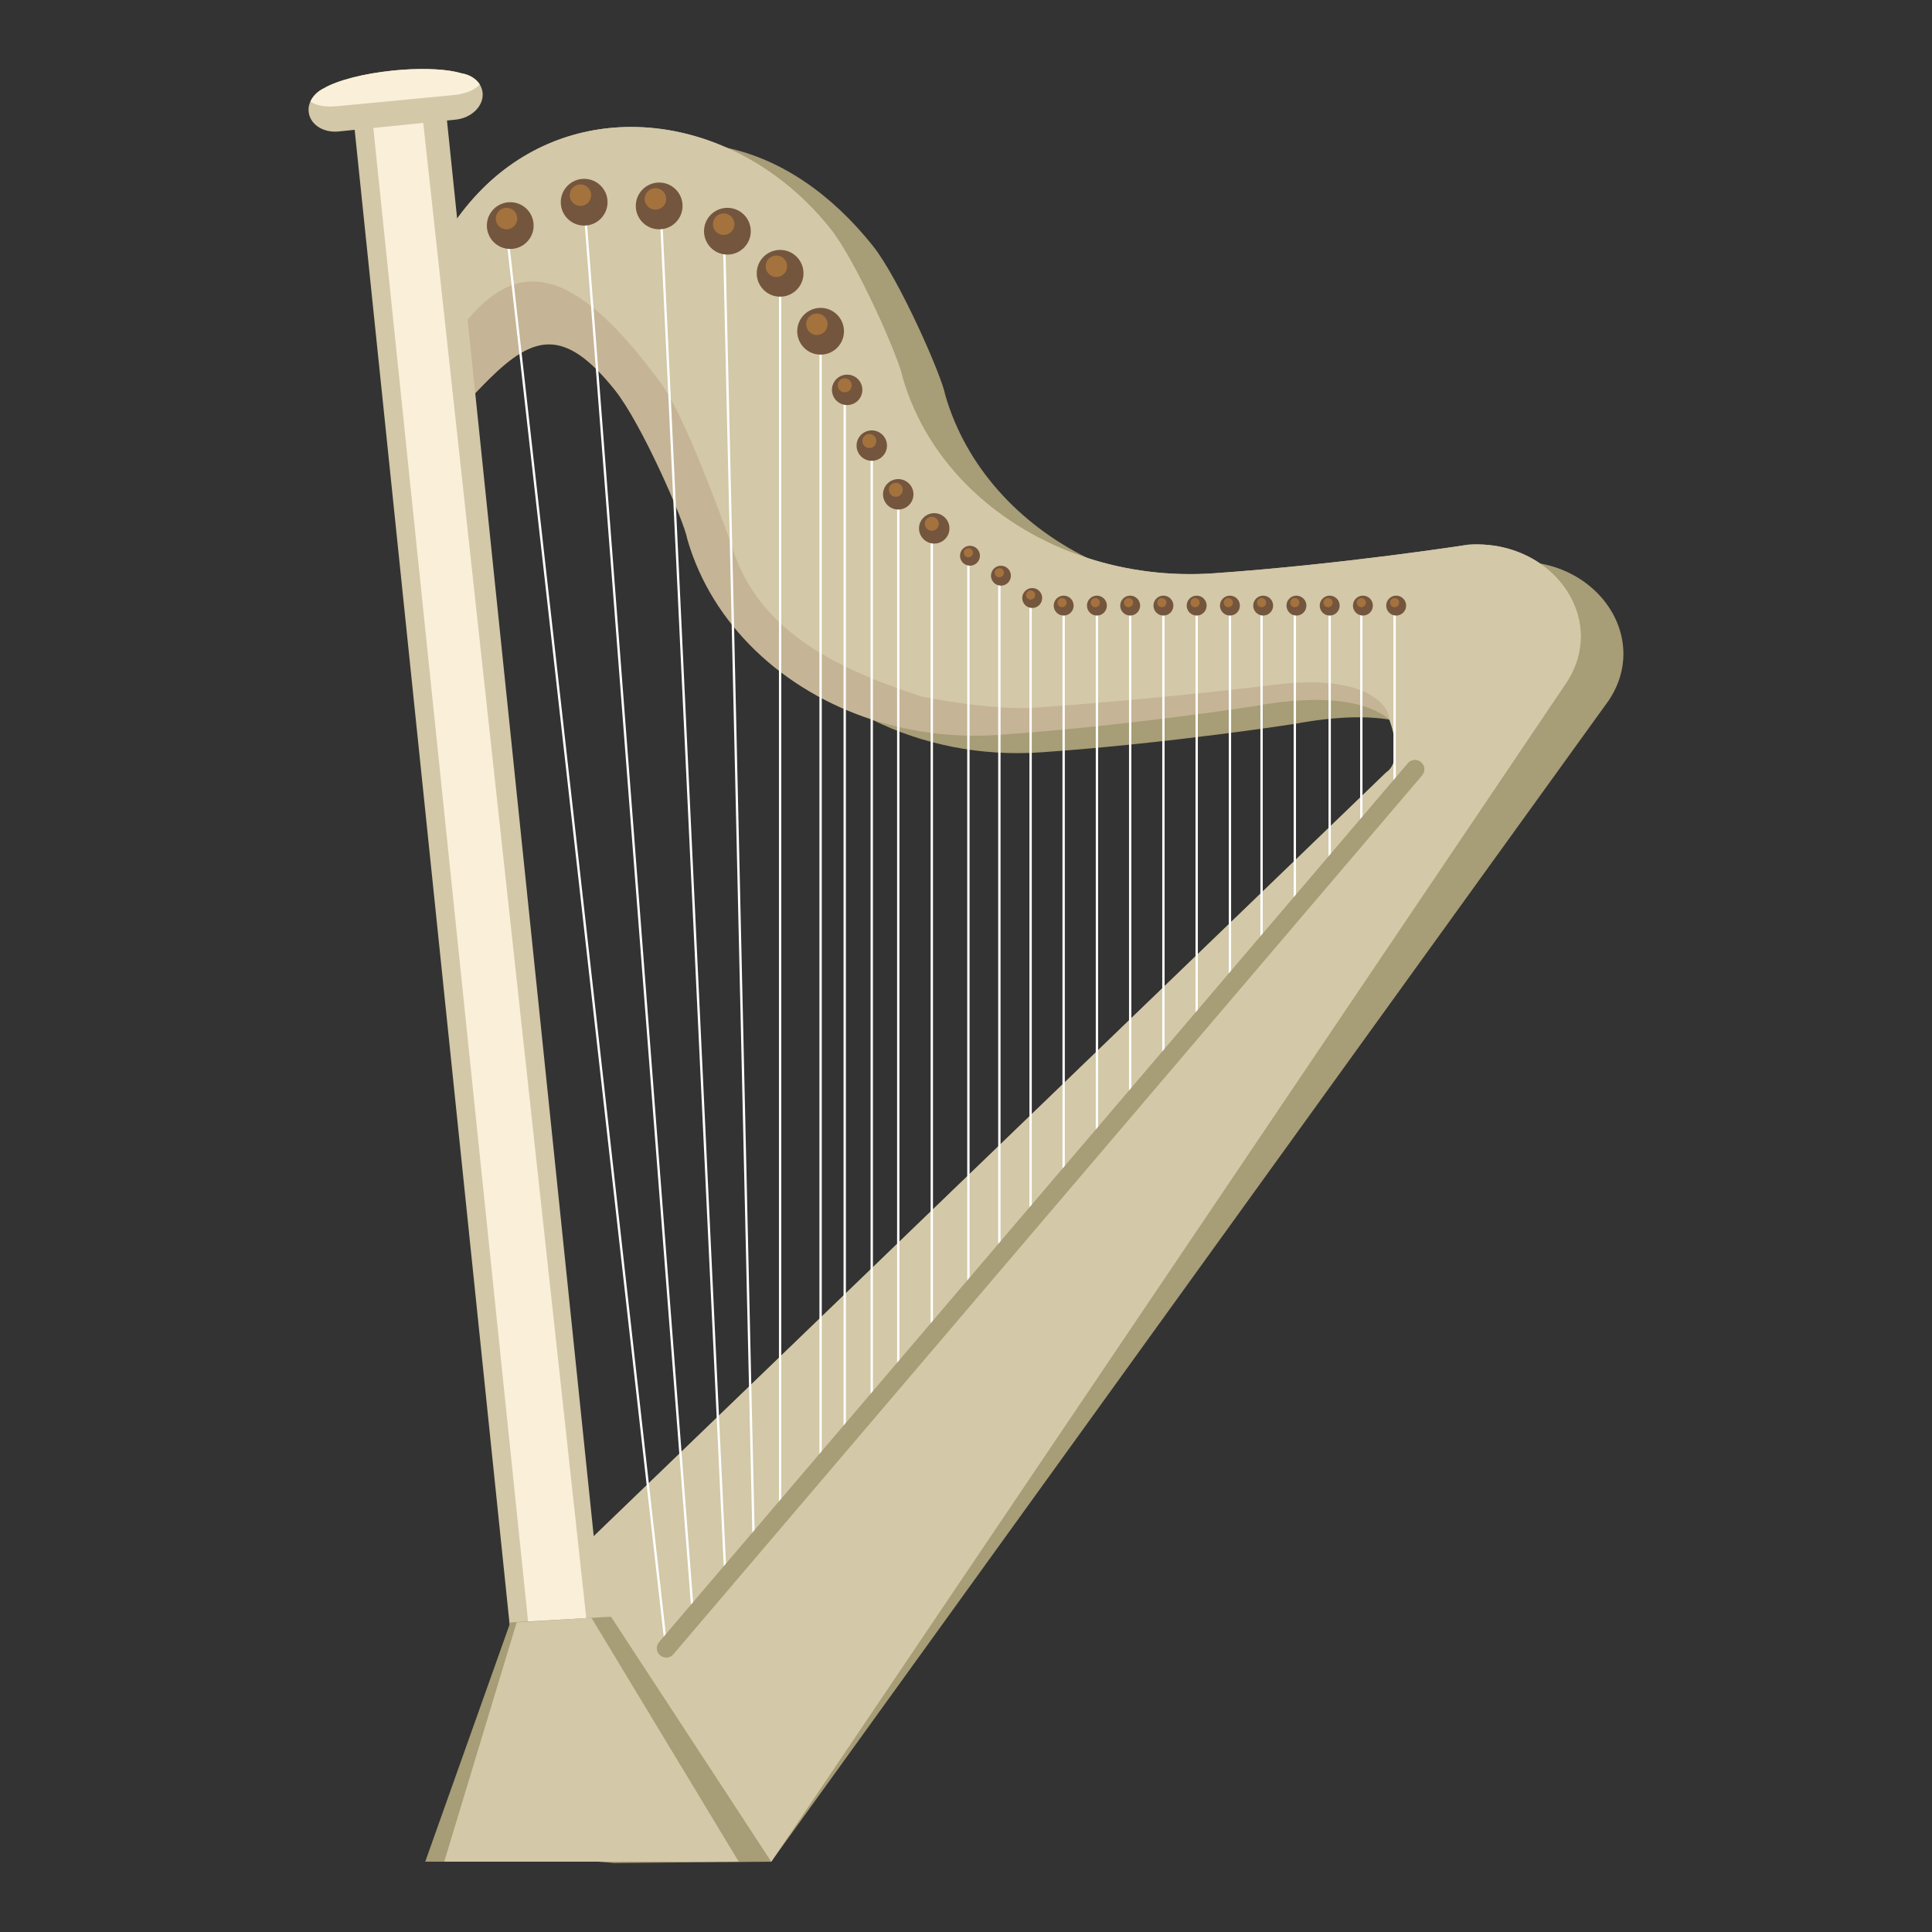 <?xml version="1.0" encoding="UTF-8"?>
<svg id="_レイヤー_1" data-name="レイヤー_1" xmlns="http://www.w3.org/2000/svg" viewBox="0 0 700 700">
  <rect x="0" y="0" width="700" height="700" fill="#333333" stroke="none"/>
  <defs>
    <style>
      .cls-1 {
        fill: #a4723d;
      }

      .cls-2 {
        fill: #d3c8a7;
      }

      .cls-3 {
        fill: #faefd9;
      }

      .cls-4 {
        stroke: #fff;
        stroke-width: .85px;
      }

      .cls-4, .cls-5 {
        fill: none;
        stroke-miterlimit: 10;
      }

      .cls-5 {
        stroke: #a79d76;
        stroke-linecap: round;
        stroke-width: 6.8px;
      }

      .cls-6 {
        fill: #74553d;
      }

      .cls-7 {
        fill: #c5b496;
      }

      .cls-8 {
        fill: #a79d76;
      }
    </style>
  </defs>
  <path class="cls-8" d="M588.2,236.9c0,5.64-1.68,11.46-5.37,16.95l-303.41,420.67-56.82.48-39.03-3.13-.43-5.08,20.03-64.07,12.58-39.92,301.89-276.61c10.06-7,8.14-21.81-14.31-25.48-8.33-1.34-19.47-1.17-33.85,1.5,0,0-45.49,7.11-92.24,10.37-21.98,1.53-43.15-2.87-61.25-11.82h-.02c-24.87-12.29-43.98-33.17-51.48-58.99-.58-3.37-4.73-13.87-9.95-25.04-5.2-11.17-11.48-23-16.29-29.05-18.39-23.09-42.98-31.86-61.25-13.43-3.42,3.47-6.63,7.91-9.54,13.38l7.02-43.27,1.9-11.7c22.63-27.9,47.91-40.68,72.27-40.68,4.96,0,9.89.53,14.76,1.58,19.35,4.15,37.59,16.39,52.84,35.51,4.81,6.04,11.08,17.88,16.29,29.05,5.22,11.17,9.37,21.66,9.95,25.04,7.5,25.84,26.62,46.72,51.51,59.01h.02c18.09,8.94,39.25,13.33,61.22,11.8,46.75-3.26,92.24-10.37,92.24-10.37,3.67-.24,7.19-.03,10.52.56,17.82,3.18,30.19,17.37,30.19,32.74Z"/>
  <path class="cls-7" d="M572.75,230.63c0,5.64-1.68,11.46-5.37,16.95l-287.95,426.95-57.24-4.61-39.03-3.13,20.03-45.35v-18.73l3.26-37.74,295.76-285.06c6.87-4.78,8.16-13.19,1.14-19.21-7.06-6.09-22.56-9.74-49.3-4.78,0,0-45.48,7.11-92.24,10.35-15.98,1.12-31.54-.9-45.8-5.53h-.02c-32.28-10.49-57.94-34.31-66.93-65.26-.58-3.38-4.73-13.87-9.95-25.04-5.2-11.17-11.48-23.02-16.29-29.05-18.36-23.02-29.51-19.89-45.53-4.11-3.06,3.01-6.31,6.49-9.81,10.34l-6.53-61.25c3.25-5.51,6.87-10.42,10.8-14.77,15.66-17.41,36.07-25.6,56.92-25.6,11.71,0,23.55,2.58,34.77,7.57,13.91,6.17,26.86,16.05,37.38,29.24,4.81,6.05,11.08,17.88,16.29,29.05,5.22,11.17,9.37,21.68,9.95,25.04,8.99,30.97,34.66,54.81,66.96,65.28h.02c14.25,4.62,29.8,6.65,45.76,5.53,46.75-3.26,92.24-10.37,92.24-10.37,10.06-.66,19.02,2.07,25.98,6.83,9.11,6.29,14.74,16.12,14.74,26.47Z"/>
  <path class="cls-2" d="M572.75,230.63c0,5.64-1.68,11.46-5.37,16.95l-287.95,426.95-57.24-4.61-39.03-3.13,20.03-45.35v-18.73l3.26-37.74,295.76-285.06c6.87-4.78,1.14-19.21,1.14-19.21.28-3.41-5.91-16.25-38.67-12.93,0,0-42.82,5.38-89.59,8.63-15.98,1.12-40.98-3.98-40.98-3.98-32.28-10.49-60.25-24.52-69.24-55.48-6.54-17.84-17.56-47.41-25.53-58.27-31.16-42.5-49.99-42.9-66-27.12-3.06,3.01-5.15,5.99-8.65,9.83l-3.73-35.01c3.25-5.51,6.87-10.42,10.8-14.77,15.66-17.41,36.07-25.6,56.92-25.6,11.71,0,23.55,2.58,34.77,7.57,13.91,6.17,26.86,16.05,37.38,29.24,4.81,6.05,11.08,17.88,16.29,29.05,5.22,11.17,9.37,21.68,9.95,25.04,8.99,30.97,34.66,54.81,66.96,65.28h.02c14.25,4.62,29.8,6.65,45.76,5.53,46.75-3.26,92.24-10.37,92.24-10.37,10.06-.66,19.02,2.07,25.98,6.83,9.11,6.29,14.74,16.12,14.74,26.47Z"/>
  <polygon class="cls-2" points="279.43 674.52 160.72 674.52 185.12 593.15 126.93 31.86 160.72 31.86 218.36 587.85 279.43 674.52"/>
  <polygon class="cls-3" points="255.08 674.52 174.73 674.52 193.34 606.83 134.22 36.35 152.47 36.35 214.2 602.55 255.08 674.52"/>
  <path class="cls-2" d="M165.08,43.35l-42.42,4.28c-5.71.58-10.56-2.72-10.85-7.4-.09-1.21.15-2.38.66-3.47.9-2.01,2.67-3.72,4.91-4.81,4.83-2.81,14.21-5.3,25.11-6.41.93-.08,1.85-.17,2.75-.24,9.21-.71,17.22-.19,22.02,1.26,2.84.46,5.22,1.94,6.55,4,.61.99.99,2.09,1.07,3.3.29,4.66-4.1,8.91-9.81,9.49Z"/>
  <path class="cls-3" d="M173.81,30.57c-1.39,1.89-5.12,3.47-9.52,3.89l-42.43,4.05c-4.08.37-7.65-.34-9.38-1.73.9-2.01,2.67-3.72,4.91-4.81,4.83-2.81,14.21-5.3,25.11-6.41.93-.08,1.85-.17,2.75-.24,9.21-.71,17.22-.19,22.02,1.26,2.84.46,5.22,1.94,6.55,4Z"/>
  <g>
    <line class="cls-4" x1="505.29" y1="287.41" x2="505.29" y2="220"/>
    <line class="cls-4" x1="493.23" y1="301.55" x2="493.23" y2="218.34"/>
    <line class="cls-4" x1="481.77" y1="315" x2="481.77" y2="219.43"/>
    <line class="cls-4" x1="469.14" y1="329.83" x2="469.14" y2="218.34"/>
    <line class="cls-4" x1="457.09" y1="343.97" x2="457.09" y2="218.34"/>
    <line class="cls-4" x1="445.63" y1="357.42" x2="445.63" y2="219.43"/>
    <line class="cls-4" x1="433.58" y1="371.56" x2="433.58" y2="219.43"/>
    <line class="cls-4" x1="421.53" y1="385.72" x2="421.53" y2="219.43"/>
    <line class="cls-4" x1="409.49" y1="399.85" x2="409.49" y2="219.43"/>
    <line class="cls-4" x1="397.44" y1="413.99" x2="397.44" y2="219.43"/>
    <line class="cls-4" x1="385.38" y1="428.14" x2="385.38" y2="219.43"/>
    <line class="cls-4" x1="373.41" y1="442.18" x2="373.41" y2="215.58"/>
    <line class="cls-4" x1="362.09" y1="455.48" x2="362.09" y2="207.49"/>
    <line class="cls-4" x1="350.87" y1="468.65" x2="350.87" y2="200.27"/>
    <line class="cls-4" x1="337.61" y1="484.21" x2="337.61" y2="189.78"/>
    <line class="cls-4" x1="325.46" y1="498.49" x2="325.46" y2="179.1"/>
    <line class="cls-4" x1="315.85" y1="509.76" x2="315.85" y2="161.45"/>
    <line class="cls-4" x1="306.06" y1="521.25" x2="306.06" y2="139.59"/>
    <line class="cls-4" x1="297.32" y1="531.5" x2="297.32" y2="120.03"/>
    <line class="cls-4" x1="282.65" y1="548.72" x2="282.65" y2="99.01"/>
    <line class="cls-4" x1="273.11" y1="559.93" x2="262.2" y2="79.96"/>
    <line class="cls-4" x1="262.86" y1="571.96" x2="239.33" y2="74.77"/>
    <line class="cls-4" x1="251.1" y1="585.76" x2="211.66" y2="73.26"/>
    <line class="cls-4" x1="241.38" y1="597.17" x2="183.52" y2="83.08"/>
  </g>
  <g>
    <circle class="cls-6" cx="184.87" cy="81.73" r="8.47"/>
    <circle class="cls-1" cx="183.52" cy="79.19" r="3.9"/>
  </g>
  <g>
    <circle class="cls-6" cx="211.65" cy="73.26" r="8.47"/>
    <circle class="cls-1" cx="210.3" cy="70.71" r="3.9"/>
  </g>
  <g>
    <circle class="cls-6" cx="238.83" cy="74.61" r="8.47"/>
    <circle class="cls-1" cx="237.48" cy="72.07" r="3.9"/>
  </g>
  <g>
    <circle class="cls-6" cx="263.55" cy="83.77" r="8.47"/>
    <circle class="cls-1" cx="262.2" cy="81.23" r="3.9"/>
  </g>
  <g>
    <circle class="cls-6" cx="282.65" cy="99.02" r="8.47"/>
    <circle class="cls-1" cx="281.3" cy="96.48" r="3.9"/>
  </g>
  <g>
    <circle class="cls-6" cx="297.32" cy="120.02" r="8.47"/>
    <circle class="cls-1" cx="295.97" cy="117.48" r="3.9"/>
  </g>
  <g>
    <circle class="cls-6" cx="315.86" cy="161.45" r="5.51"/>
    <circle class="cls-1" cx="314.98" cy="159.8" r="2.54"/>
  </g>
  <g>
    <circle class="cls-6" cx="325.45" cy="179.1" r="5.51"/>
    <circle class="cls-1" cx="324.57" cy="177.45" r="2.54"/>
  </g>
  <g>
    <circle class="cls-6" cx="338.49" cy="191.44" r="5.51"/>
    <circle class="cls-1" cx="337.61" cy="189.78" r="2.54"/>
  </g>
  <g>
    <circle class="cls-6" cx="351.44" cy="201.35" r="3.61"/>
    <circle class="cls-1" cx="350.87" cy="200.27" r="1.66"/>
  </g>
  <g>
    <circle class="cls-6" cx="362.66" cy="208.58" r="3.61"/>
    <circle class="cls-1" cx="362.08" cy="207.5" r="1.66"/>
  </g>
  <g>
    <circle class="cls-6" cx="373.99" cy="216.67" r="3.61"/>
    <circle class="cls-1" cx="373.41" cy="215.59" r="1.66"/>
  </g>
  <g>
    <circle class="cls-6" cx="385.39" cy="219.42" r="3.61"/>
    <circle class="cls-1" cx="384.81" cy="218.34" r="1.66"/>
  </g>
  <g>
    <circle class="cls-6" cx="397.43" cy="219.42" r="3.61"/>
    <circle class="cls-1" cx="396.86" cy="218.34" r="1.66"/>
  </g>
  <g>
    <circle class="cls-6" cx="409.48" cy="219.42" r="3.61"/>
    <circle class="cls-1" cx="408.91" cy="218.34" r="1.66"/>
  </g>
  <g>
    <circle class="cls-6" cx="421.53" cy="219.42" r="3.61"/>
    <circle class="cls-1" cx="420.95" cy="218.34" r="1.66"/>
  </g>
  <g>
    <circle class="cls-6" cx="433.58" cy="219.42" r="3.61"/>
    <circle class="cls-1" cx="433" cy="218.34" r="1.66"/>
  </g>
  <g>
    <circle class="cls-6" cx="445.62" cy="219.42" r="3.61"/>
    <circle class="cls-1" cx="445.05" cy="218.34" r="1.66"/>
  </g>
  <g>
    <circle class="cls-6" cx="457.67" cy="219.42" r="3.61"/>
    <circle class="cls-1" cx="457.1" cy="218.34" r="1.66"/>
  </g>
  <g>
    <circle class="cls-6" cx="469.72" cy="219.42" r="3.61"/>
    <circle class="cls-1" cx="469.14" cy="218.34" r="1.66"/>
  </g>
  <g>
    <circle class="cls-6" cx="481.77" cy="219.42" r="3.61"/>
    <circle class="cls-1" cx="481.19" cy="218.34" r="1.66"/>
  </g>
  <g>
    <circle class="cls-6" cx="493.81" cy="219.42" r="3.61"/>
    <circle class="cls-1" cx="493.24" cy="218.34" r="1.66"/>
  </g>
  <g>
    <circle class="cls-6" cx="505.86" cy="219.42" r="3.61"/>
    <circle class="cls-1" cx="505.29" cy="218.34" r="1.66"/>
  </g>
  <g>
    <circle class="cls-6" cx="306.94" cy="141.25" r="5.51"/>
    <circle class="cls-1" cx="306.06" cy="139.6" r="2.54"/>
  </g>
  <line class="cls-5" x1="241.38" y1="597.17" x2="512.68" y2="278.73"/>
  <polygon class="cls-8" points="279.43 674.52 154.07 674.52 184.9 587.85 221.36 585.76 279.43 674.52"/>
  <polygon class="cls-2" points="267.66 674.52 160.95 674.52 187.19 587.85 214.3 586.17 267.66 674.52"/>
</svg>